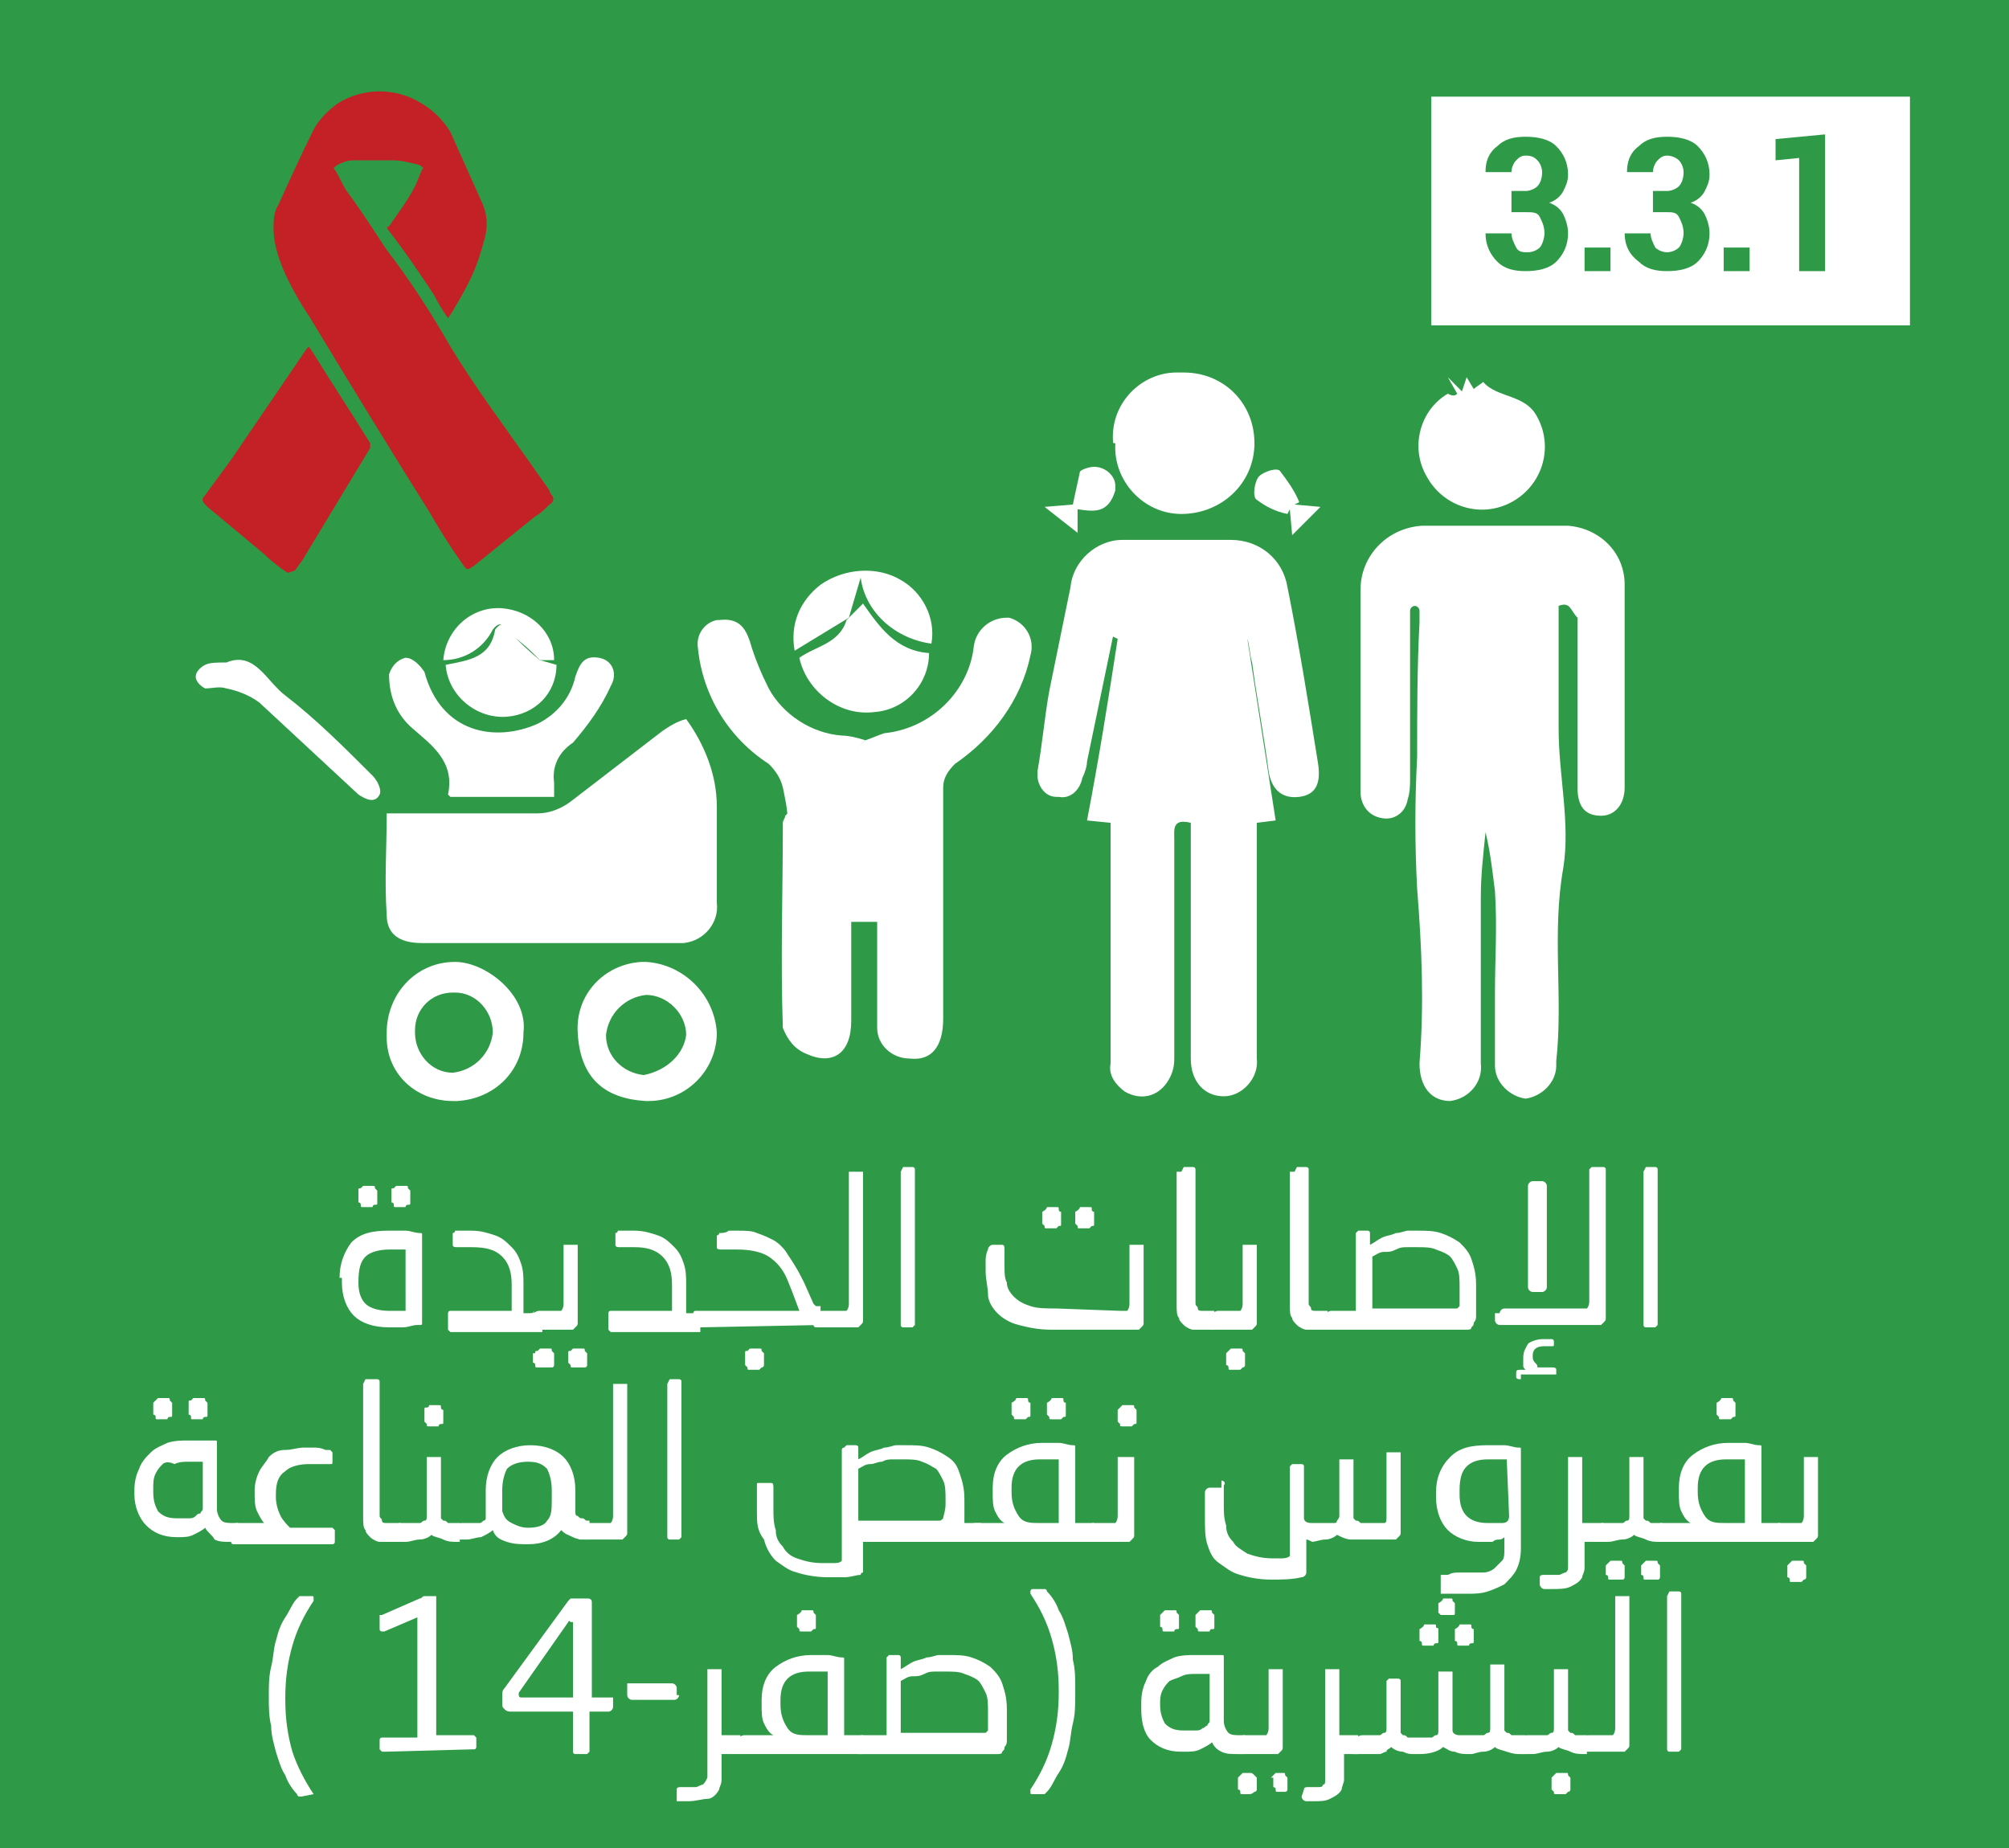 <?xml version="1.0" encoding="utf-8"?>
<!-- Generator: Adobe Illustrator 26.3.1, SVG Export Plug-In . SVG Version: 6.00 Build 0)  -->
<svg version="1.1" id="Layer_1" xmlns="http://www.w3.org/2000/svg" xmlns:xlink="http://www.w3.org/1999/xlink" x="0px" y="0px"
	 viewBox="0 0 85.2 78.4" style="enable-background:new 0 0 85.2 78.4;" xml:space="preserve">
<style type="text/css">
	.st0{fill:#2E9A47;}
	.st1{fill:#C32126;}
	.st2{fill:#FFFFFF;}
</style>
<rect x="-0.6" y="-0.3" class="st0" width="86.3" height="79.8"/>
<path class="st1" d="M12.2,24.3c-0.3-0.2-0.7-0.5-1-0.8l-2.4-2c-0.2-0.2-0.3-0.3-0.1-0.5l1.1-1.5l3.2-4.7l0.1-0.1l0.2,0.3
	c0.8,1.3,1.6,2.5,2.4,3.8c0,0.1,0,0.1,0,0.2l-2.9,4.8c-0.1,0.1-0.2,0.3-0.3,0.4L12.2,24.3L12.2,24.3z"/>
<path class="st1" d="M19,13.5c-0.2-0.3-0.4-0.6-0.6-1c-0.6-0.9-1.2-1.8-1.9-2.7c-0.1-0.1-0.1-0.2,0-0.2c0.4-0.6,0.8-1.1,1.1-1.7
	c0.1-0.2,0.2-0.5,0.3-0.7c0.1-0.1,0-0.1-0.1-0.2c-0.4-0.1-0.8-0.2-1.1-0.2H15c-0.3,0-0.5,0.1-0.7,0.2c-0.1,0.1-0.2,0.1-0.1,0.2
	c0.2,0.3,0.3,0.6,0.5,0.9c0.6,0.8,1.1,1.6,1.7,2.5c1,1.3,1.9,2.7,2.7,4.1c1.1,1.8,2.3,3.4,3.5,5.1c0.2,0.3,0.5,0.7,0.7,1
	c0,0.1,0.1,0.2,0.1,0.2c0.1,0.1,0.1,0.3-0.1,0.4l0,0c-0.2,0.2-0.4,0.4-0.6,0.5L20.1,24c-0.3,0.2-0.3,0.2-0.5-0.1
	c-0.5-0.7-1-1.5-1.4-2.2c-1.7-2.7-3.4-5.5-5.1-8.3c-0.4-0.6-0.8-1.3-1.1-2c-0.2-0.5-0.4-1.1-0.4-1.7c0-0.3,0-0.7,0.2-1
	c0.5-1.1,1-2.2,1.5-3.2c0.2-0.4,0.6-0.8,1-1.1c1.1-0.7,2.5-0.7,3.6,0c0.5,0.3,0.9,0.7,1.2,1.2l1.3,2.9c0.3,0.6,0.3,1.2,0.1,1.8
	c-0.2,0.8-0.5,1.5-0.9,2.2c-0.1,0.2-0.3,0.5-0.4,0.7L19,13.5z"/>
<path class="st2" d="M66.1,25.7c0,1.8,0,3.5,0,5.2c0,2,0.5,4,0.2,5.9c-0.5,2.8,0,5.5-0.3,8.2c0,0.1,0,0.2,0,0.2
	c0,0.7-0.6,1.3-1.3,1.4c-0.7-0.1-1.3-0.7-1.3-1.4c0-1,0-2,0-3.1c0-1.4,0.1-2.8,0-4.3c-0.1-0.8-0.2-1.7-0.4-2.5
	c-0.1,1-0.2,1.8-0.2,2.8c0,2.3,0,4.6,0,7c0.1,0.8-0.5,1.5-1.3,1.6l0,0c-0.8,0-1.3-0.6-1.3-1.6c0.2-2.5,0.1-4.9-0.1-7.4
	c-0.1-1.9-0.1-3.7,0-5.6c0-1.9,0-3.8,0.1-5.7c0-0.2,0-0.3,0-0.5c0-0.1-0.1-0.2-0.2-0.2c-0.1,0-0.2,0.1-0.2,0.2c0,0.2,0,0.4,0,0.5
	c0,2.2,0,4.4,0,6.6c0,0.3,0,0.6-0.1,0.9c-0.1,0.6-0.6,0.9-1.1,0.8c-0.6-0.1-0.9-0.6-0.9-1.1c0-1.4,0-2.8,0-4.3s0-2.8,0-4.3
	c0-1.4,1.1-2.6,2.6-2.7c2.1,0,4.1,0,6.2,0c1.3,0.1,2.4,1.1,2.4,2.5c0,2.9,0,5.7,0,8.6c0,0.7-0.4,1.2-1,1.2s-1-0.3-1-1.2
	c0-2.4,0-4.8,0-7.2C66.6,25.9,66.6,25.5,66.1,25.7z"/>
<path class="st2" d="M16.4,34.5c2.2,0,4.3,0,6.4,0c0.5,0,1-0.2,1.4-0.5c1.3-1,2.6-2,3.9-3c0.3-0.2,0.6-0.4,1-0.5
	c0.8,1.1,1.3,2.4,1.3,3.7c0,1.4,0,2.8,0,4.1c0.1,0.8-0.5,1.6-1.4,1.7c-0.1,0-0.1,0-0.2,0c-3.6,0-7.3,0-10.9,0c-1,0-1.5-0.4-1.5-1.2
	C16.3,37.3,16.4,36,16.4,34.5z"/>
<path class="st2" d="M36.7,31.4c0.3-0.1,0.5-0.2,0.8-0.3c2-0.2,3.6-1.8,3.8-3.7c0.1-0.7,0.7-1.2,1.4-1.2h0.1
	c0.7,0.2,1.1,0.9,0.9,1.6l0,0c-0.4,1.9-1.6,3.5-3.2,4.6c-0.3,0.3-0.5,0.6-0.5,1c0,3.2,0,6.5,0,9.8c0,1.2-0.5,1.8-1.4,1.7
	c-0.8,0-1.4-0.6-1.4-1.3c0-0.1,0-0.1,0-0.2c0-1.4,0-2.8,0-4.3h-1.1c0,1.4,0,2.8,0,4.2s-0.8,1.9-1.9,1.4c-0.5-0.2-0.8-0.6-1-1.1
	c-0.1-2.9,0-5.8,0-8.7c0-0.1,0.1-0.2,0.1-0.3L36.7,31.4z"/>
<path class="st2" d="M23.5,33.8h-4.4L19,33.7c0.3-1.4-0.7-2.1-1.5-2.8c-0.7-0.6-1-1.4-1-2.3c0.1-0.3,0.3-0.6,0.7-0.7
	c0.3,0,0.6,0.3,0.8,0.6c0.7,2.6,3,3,4.8,2.2c0.8-0.4,1.4-1.1,1.6-2c0.2-0.6,0.4-0.9,1-0.8s0.8,0.7,0.5,1.2c-0.4,0.9-1,1.7-1.6,2.4
	c-0.6,0.4-0.9,1-0.8,1.7C23.5,33.3,23.5,33.5,23.5,33.8z"/>
<path class="st2" d="M61.8,16.7L61.4,16l0.6,0.6l0.2-0.6l0.3,0.5c0.1-0.1,0.3-0.2,0.4-0.3c0.6,0.7,1.8,0.5,2.3,1.5
	c0.7,1.3,0.2,2.9-1.1,3.6c-1.3,0.7-2.9,0.2-3.6-1.1c-0.7-1.2-0.3-2.8,0.9-3.5C61.6,16.8,61.7,16.8,61.8,16.7z"/>
<path class="st2" d="M22.2,43.8c0,1.6-1.2,2.8-2.8,2.9c-0.1,0-0.1,0-0.2,0c-1.5,0-2.8-1.1-2.8-2.7c0-0.1,0-0.1,0-0.2
	c0-1.6,1.2-3,2.9-3l0,0C20.6,40.8,22.4,42.2,22.2,43.8z M20.9,43.8c0-0.9-0.7-1.7-1.6-1.7c0,0,0,0-0.1,0c-0.9,0-1.6,0.7-1.6,1.6
	c0,0,0,0,0,0.1c0,0.9,0.7,1.7,1.6,1.7l0,0C20.1,45.4,20.8,44.7,20.9,43.8L20.9,43.8z"/>
<path class="st2" d="M30.4,43.8c0,1.6-1.3,2.9-2.9,2.9h-0.1c-1.8-0.1-2.8-1-2.9-2.9c-0.1-1.6,1.1-2.9,2.7-3c0.1,0,0.1,0,0.2,0
	C29,40.9,30.3,42.2,30.4,43.8z M29.1,43.9c0-0.9-0.8-1.7-1.7-1.7c-0.9,0.1-1.6,0.8-1.7,1.7c0,0.9,0.7,1.6,1.6,1.7
	C28.3,45.4,29,44.7,29.1,43.9z"/>
<path class="st2" d="M36.7,31.4l-3.3,3.4c0-0.5-0.1-0.9-0.2-1.4c-0.1-0.4-0.3-0.7-0.6-1c-1.7-1.1-2.8-2.9-3-4.9
	c-0.1-0.6,0.3-1.1,0.8-1.2c0,0,0,0,0.1,0c0.8-0.1,1.1,0.3,1.3,0.9c0.2,0.7,0.5,1.4,0.8,2c0.6,1.1,1.8,1.9,3.1,2
	C36,31.2,36.4,31.3,36.7,31.4z"/>
<path class="st2" d="M35.9,26.3l0.7-0.7c0.7,1,1.4,2,2.8,2.1c0,1.3-1,2.4-2.3,2.5c-1.5,0.2-2.9-0.9-3.2-2.3
	C34.6,27.4,35.6,27.3,35.9,26.3L35.9,26.3z"/>
<path class="st2" d="M22.9,28l0.7,0.2c0,1.2-0.9,2.1-2.1,2.2c-1.3,0.1-2.5-0.9-2.6-2.2l0,0c1-0.2,1.9-0.3,2.1-1.5
	c0.4-0.5,0.5,0,0.7,0.2C22,27.2,22.4,27.6,22.9,28z"/>
<path class="st2" d="M9.6,28.1c1.2-0.5,1.7,0.8,2.5,1.4c1.3,1,2.5,2.2,3.7,3.4c0.2,0.2,0.4,0.6,0.3,0.8c-0.2,0.4-0.6,0.2-0.9,0
	c-1.4-1.3-2.8-2.6-4.2-3.9c-0.4-0.3-0.9-0.5-1.4-0.6c-0.3-0.1-0.6,0-0.9,0c-0.2-0.1-0.4-0.3-0.4-0.5s0.2-0.4,0.4-0.5
	C8.9,28.1,9.2,28.1,9.6,28.1z"/>
<path class="st2" d="M36,26.2l-2.3,1.4c-0.2-1.1,0.2-2.1,1.1-2.8c1-0.7,2.4-0.8,3.4-0.2c0.9,0.5,1.5,1.6,1.3,2.7
	c-1.5-0.2-2.8-1.3-3-2.8L36,26.2L36,26.2z"/>
<path class="st2" d="M22.9,28c-0.4-0.4-0.8-0.8-1.3-1.1c-0.2-0.2-0.3-0.7-0.7-0.2c-0.4,0.8-1.2,1.3-2.1,1.3c0.1-1.3,1.2-2.3,2.5-2.2
	c1.2,0.1,2.2,1,2.2,2.2C23.5,28,22.9,28,22.9,28z"/>
<path class="st2" d="M52.9,27.1l1.2,7.7l-0.8,0.1v1.2c0,2.9,0,5.9,0,8.8c0.1,0.8-0.6,1.6-1.4,1.6l0,0c-0.8,0-1.4-0.6-1.4-1.6v-10
	c-0.8-0.2-0.7,0.3-0.7,0.7c0,3.1,0,6.2,0,9.3c0,0.4-0.1,0.7-0.3,1c-0.4,0.6-1.1,0.8-1.8,0.4c-0.4-0.3-0.7-0.7-0.6-1.2V34.9l-1-0.1
	c0.5-2.6,0.9-5.1,1.3-7.7L47.2,27l-1.1,5.3c0,0.2-0.1,0.5-0.2,0.7c-0.1,0.5-0.5,0.9-1,0.8h-0.1c-0.5,0-0.8-0.5-0.8-0.9
	c0-0.1,0-0.1,0-0.2c0.2-1.1,0.3-2.3,0.5-3.4c0.3-1.5,0.6-2.9,0.9-4.4c0.1-1.1,1.1-2,2.2-2c1.5,0,3,0,4.6,0c1.2,0,2.2,0.8,2.4,2
	c0.5,2.5,0.9,5,1.3,7.5c0.1,0.7,0,1.3-0.8,1.4s-1.2-0.4-1.3-1.1c-0.2-1.5-0.5-3.1-0.7-4.6C53,27.8,53,27.4,52.9,27.1L52.9,27.1z"/>
<path class="st2" d="M47.2,18.7c-0.1-1.6,1.2-2.9,2.7-2.9c0.1,0,0.2,0,0.3,0c1.7,0,3,1.3,3,3s-1.4,3-3.1,3l0,0c-1.6,0-2.9-1.4-2.8-3
	C47.2,18.8,47.2,18.8,47.2,18.7z"/>
<path class="st2" d="M45.7,21.6v1l-1.4-1.1l1.2-0.1c0.1-0.5,0.2-0.9,0.3-1.4c0.1-0.1,0.4-0.2,0.6-0.2c0.5,0,0.9,0.4,0.9,0.8
	c0,0.1,0,0.1,0,0.2C47,21.8,46.4,21.7,45.7,21.6z"/>
<path class="st2" d="M54.9,21.4l1.1,0.1l-1.2,1.2l-0.1-1.1l-0.1,0.2c-0.5-0.1-0.9-0.3-1.3-0.6c-0.2-0.1-0.1-0.8,0.1-1
	s0.8-0.4,0.9-0.2c0.3,0.4,0.6,0.8,0.8,1.3L54.9,21.4z"/>
<g>
	<path class="st2" d="M14.4,54.2c0-0.6,0.2-1.1,0.5-1.5c0.4-0.4,0.9-0.5,1.6-0.5c0.2,0,0.5,0,0.7,0s0.4,0.1,0.6,0.1
		c0.1,0,0.1,0,0.1,0.1v0.1v2.4c0,0.1,0,0.2,0,0.3s0,0.2,0,0.3s0,0.2,0,0.3s0,0.2,0,0.3s0,0.1-0.1,0.1h-0.1c-0.2,0-0.4,0.1-0.6,0.1
		s-0.4,0-0.5,0h-0.1c-0.7,0-1.2-0.2-1.5-0.5s-0.5-0.8-0.5-1.4v-0.2H14.4z M15.2,54.4c0,0.4,0.1,0.7,0.3,0.9s0.6,0.3,1,0.3
		c0.1,0,0.3,0,0.4,0s0.2,0,0.3,0V53c-0.1,0-0.2,0-0.3,0c-0.1,0-0.2,0-0.4,0c-0.4,0-0.8,0.1-1,0.3S15.2,53.8,15.2,54.4L15.2,54.4z
		 M15.2,50.5c0-0.1,0-0.1,0.1-0.1l0.1-0.1h0.4c0.1,0,0.1,0,0.1,0.1l0.1,0.1V51c0,0.1,0,0.1-0.1,0.1s-0.1,0.1-0.1,0.1h-0.4
		c-0.1,0-0.1,0-0.1-0.1S15.2,51,15.2,51V50.5z M16.6,50.5c0-0.1,0-0.1,0.1-0.1l0.1-0.1h0.4c0.1,0,0.1,0,0.1,0.1l0.1,0.1V51
		c0,0.1,0,0.1-0.1,0.1s-0.1,0.1-0.1,0.1h-0.4c-0.1,0-0.1,0-0.1-0.1S16.6,51,16.6,51V50.5z"/>
	<path class="st2" d="M19,55.7c0,0,0-0.1,0.1-0.1h0.1h2.5v-1.1c0-0.5-0.1-0.9-0.4-1.2C21,53,20.6,52.9,20,52.9c-0.1,0-0.2,0-0.3,0
		c-0.1,0-0.2,0-0.3,0c-0.1,0-0.2,0-0.2-0.1v-0.4v-0.1c0,0,0.1,0,0.1-0.1c0.2,0,0.3,0,0.4,0s0.2,0,0.3,0c0.4,0,0.7,0.1,1,0.2
		c0.3,0.1,0.5,0.3,0.7,0.5s0.3,0.4,0.4,0.7s0.1,0.6,0.1,0.9v1.2H23v0.8h-3.8h-0.1L19,56.4V55.7z"/>
	<path class="st2" d="M22.6,55.7C22.6,55.6,22.7,55.6,22.6,55.7c0.2-0.1,0.2-0.1,0.3-0.1h0.6c0.2,0,0.3,0,0.3,0s0.1-0.1,0.1-0.3
		s0-0.4,0-0.6c0-0.2,0-0.4,0-0.6c0-0.2,0-0.4,0-0.6s0-0.4,0-0.6v-0.1H24h0.4c0.1,0,0.1,0,0.1,0v0.1c0,0.2,0,0.4,0,0.5s0,0.3,0,0.4
		s0,0.2,0,0.4s0,0.3,0,0.5c0,0.3,0,0.6,0,0.8s0,0.4,0,0.6c0,0.1,0,0.1-0.1,0.2s-0.1,0.1-0.1,0.1s-0.1,0-0.2,0s-0.2,0-0.3,0
		c-0.1,0-0.2,0-0.3,0c-0.1,0-0.2,0-0.3,0h-0.4c-0.1,0-0.2,0-0.2,0c-0.1,0-0.1-0.1-0.1-0.1v-0.6H22.6z M22.7,57.4
		c0-0.1,0-0.1,0.1-0.1l0.1-0.1h0.4c0.1,0,0.1,0,0.1,0.1l0.1,0.1v0.5c0,0,0,0.1-0.1,0.1s-0.1,0-0.2,0h-0.4c-0.1,0-0.1,0-0.1-0.1
		s-0.1-0.1-0.1-0.1v-0.4H22.7z M24.1,57.4c0-0.1,0-0.1,0.1-0.1l0.1-0.1h0.4c0.1,0,0.1,0,0.1,0.1l0.1,0.1v0.5c0,0,0,0.1-0.1,0.1
		s0,0-0.1,0h-0.4c-0.1,0-0.1,0-0.1-0.1l-0.1-0.1V57.4z"/>
	<path class="st2" d="M25.8,55.7c0,0,0-0.1,0.1-0.1H26h2.5v-1.1c0-0.5-0.1-0.9-0.4-1.2s-0.7-0.4-1.2-0.4c-0.1,0-0.2,0-0.3,0
		c-0.1,0-0.2,0-0.3,0c-0.1,0-0.2,0-0.2-0.1v-0.4v-0.1c0,0,0.1,0,0.1-0.1c0.2,0,0.3,0,0.4,0s0.2,0,0.3,0c0.4,0,0.7,0.1,1,0.2
		c0.3,0.1,0.5,0.3,0.7,0.5s0.3,0.4,0.4,0.7s0.1,0.6,0.1,0.9v1.2h0.6v0.8H26h-0.1l-0.1-0.1V55.7z"/>
	<path class="st2" d="M29.7,56.3c-0.1,0-0.2,0-0.2,0c-0.1,0-0.1-0.1-0.1-0.1v-0.5c0,0,0-0.1,0.1-0.1s0.1,0,0.2,0h4.2l-0.3-0.8
		l-0.2-0.5c-0.2-0.5-0.5-0.8-0.8-1S31.8,53,31.3,53c0,0-0.1,0-0.3,0c-0.1,0-0.3,0-0.4,0s-0.2,0-0.2-0.1v-0.4v-0.1c0,0,0.1,0,0.1-0.1
		c0.1,0,0.3,0,0.4-0.1c0.2,0,0.3,0,0.4,0c0.3,0,0.6,0,0.8,0.1c0.3,0.1,0.5,0.2,0.7,0.3s0.5,0.4,0.6,0.6c0.2,0.3,0.4,0.6,0.6,1
		l0.1,0.2l0.4,0.9l0.1,0.1h0.1h0.1v0.8L29.7,56.3L29.7,56.3z M31.6,57.4c0-0.1,0-0.1,0.1-0.1l0.1-0.1h0.4c0.1,0,0.1,0,0.1,0.1
		l0.1,0.1v0.5c0,0,0,0.1-0.1,0.1l-0.1,0.1h-0.4c-0.1,0-0.1,0-0.1-0.1l-0.1-0.1V57.4z"/>
	<path class="st2" d="M34.6,55.7C34.6,55.6,34.6,55.6,34.6,55.7c0.2-0.1,0.2-0.1,0.3-0.1h0.7c0.2,0,0.3,0,0.3,0s0.1-0.1,0.1-0.3
		v-5.5v-0.1h0.1h0.4h0.1v0.1V55c0,0.1,0,0.2,0,0.2c0,0.1,0,0.2,0,0.3s0,0.2,0,0.3s0,0.2,0,0.2c0,0.1,0,0.1-0.1,0.2l-0.1,0.1
		c0,0-0.1,0-0.2,0c-0.1,0-0.2,0-0.3,0s-0.2,0-0.3,0s-0.2,0-0.3,0h-0.5c-0.1,0-0.2,0-0.2,0c-0.1,0-0.1-0.1-0.1-0.1L34.6,55.7
		L34.6,55.7z"/>
	<path class="st2" d="M38.2,49.7L38.2,49.7l0.1-0.2h0.4c0,0,0.1,0,0.1,0.1s0,0.1,0,0.1v6.4v0.1l-0.1,0.1h-0.4c0,0-0.1,0-0.1-0.1
		s0-0.1,0-0.1V49.7z"/>
	<path class="st2" d="M47.5,55.6c0.2,0,0.3,0,0.3,0s0.1-0.1,0.1-0.3s0-0.4,0-0.6c0-0.2,0-0.4,0-0.6c0-0.2,0-0.4,0-0.6s0-0.4,0-0.6
		v-0.1H48h0.4c0.1,0,0.1,0,0.1,0v0.1c0,0.2,0,0.4,0,0.5s0,0.3,0,0.4c0,0.1,0,0.2,0,0.4s0,0.3,0,0.5c0,0.3,0,0.6,0,0.8s0,0.4,0,0.6
		c0,0.1,0,0.1-0.1,0.2l-0.1,0.1c0,0-0.1,0-0.2,0c-0.1,0-0.2,0-0.4,0c-0.1,0-0.3,0-0.5,0s-0.3,0-0.5,0h-2.1c-0.6,0-1-0.1-1.4-0.2
		c-0.4-0.1-0.7-0.3-0.9-0.5s-0.4-0.5-0.4-0.8s-0.1-0.6-0.1-1c0-0.1,0-0.3,0-0.4c0-0.1,0-0.3,0.1-0.5c0-0.1,0.1-0.2,0.2-0.2h0.4
		c0.1,0,0.1,0.1,0.1,0.2c0,0.1,0,0.3,0,0.4c0,0.1,0,0.2,0,0.3c0,0.3,0,0.5,0.1,0.7c0,0.2,0.1,0.4,0.3,0.6c0.2,0.2,0.4,0.3,0.7,0.4
		c0.3,0.1,0.7,0.1,1.1,0.1L47.5,55.6L47.5,55.6z M44.2,51.4C44.2,51.3,44.2,51.3,44.2,51.4c0.2-0.1,0.2-0.2,0.2-0.2h0.4
		c0.1,0,0.1,0,0.1,0.1s0.1,0.1,0.1,0.1v0.5c0,0.1,0,0.1-0.1,0.1l-0.1,0.1h-0.4c-0.1,0-0.1,0-0.1-0.1l-0.1-0.1V51.4z M45.6,51.4
		C45.6,51.3,45.6,51.3,45.6,51.4c0.2-0.1,0.2-0.2,0.2-0.2h0.4c0.1,0,0.1,0,0.1,0.1s0.1,0.1,0.1,0.1v0.5c0,0.1,0,0.1-0.1,0.1
		l-0.1,0.1h-0.4c-0.1,0-0.1,0-0.1-0.1l-0.1-0.1V51.4z"/>
	<path class="st2" d="M50.1,49.7L50.1,49.7l0.1-0.2h0.4c0,0,0.1,0,0.1,0.1s0,0.1,0,0.1V55c0,0.1,0,0.2,0,0.3s0.1,0.1,0.1,0.2
		s0.1,0.1,0.2,0.1s0.2,0,0.3,0h0.2v0.8h-0.4c-0.2,0-0.4,0-0.5,0s-0.3-0.1-0.4-0.2C50.1,56.1,50,56,50,55.9c-0.1-0.1-0.1-0.3-0.1-0.6
		v-5.6H50.1z"/>
	<path class="st2" d="M51.4,55.7C51.4,55.6,51.4,55.6,51.4,55.7c0.2-0.1,0.2-0.1,0.3-0.1h0.6c0.2,0,0.3,0,0.3,0s0.1-0.1,0.1-0.3
		s0-0.4,0-0.6c0-0.2,0-0.4,0-0.6c0-0.2,0-0.4,0-0.6s0-0.4,0-0.6v-0.1h0.1h0.4c0.1,0,0.1,0,0.1,0v0.1c0,0.2,0,0.4,0,0.5s0,0.3,0,0.4
		s0,0.2,0,0.4s0,0.3,0,0.5c0,0.3,0,0.6,0,0.8s0,0.4,0,0.6c0,0.1,0,0.1-0.1,0.2s-0.1,0.1-0.1,0.1s-0.1,0-0.2,0c-0.1,0-0.2,0-0.3,0
		s-0.2,0-0.3,0s-0.2,0-0.3,0h-0.4c-0.1,0-0.2,0-0.2,0c-0.1,0-0.1-0.1-0.1-0.1v-0.6H51.4z M52,57.4C52,57.3,52,57.3,52,57.4l0.2-0.2
		h0.4c0.1,0,0.1,0,0.1,0.1l0.1,0.1v0.5c0,0,0,0.1-0.1,0.1l-0.1,0.1h-0.4c-0.1,0-0.1,0-0.1-0.1S52,57.9,52,57.9V57.4z"/>
	<path class="st2" d="M54.9,49.7L54.9,49.7l0.1-0.2h0.4c0,0,0.1,0,0.1,0.1s0,0.1,0,0.1V55c0,0.1,0,0.2,0,0.3s0.1,0.1,0.1,0.2
		s0.1,0.1,0.2,0.1s0.2,0,0.3,0h0.2v0.8h-0.4c-0.2,0-0.4,0-0.5,0s-0.3-0.1-0.4-0.2c-0.1-0.1-0.2-0.2-0.2-0.3
		c-0.1-0.1-0.1-0.3-0.1-0.6v-5.6H54.9z"/>
	<path class="st2" d="M56.2,55.7C56.2,55.6,56.2,55.6,56.2,55.7c0.2-0.1,0.2-0.1,0.3-0.1h1v-3.2v-0.1l0.1-0.1H58c0,0,0.1,0,0.1,0.1
		v0.1v0.4c0.2-0.1,0.3-0.2,0.5-0.3s0.4-0.1,0.6-0.2c0.2,0,0.4-0.1,0.5-0.1s0.3,0,0.4,0c0.4,0,0.7,0,1,0.1s0.5,0.2,0.8,0.4
		c0.2,0.2,0.4,0.4,0.5,0.7s0.2,0.6,0.2,1.1v0.2c0,0.1,0,0.2,0,0.3s0,0.2,0,0.4c0,0.1,0,0.2,0,0.4c0,0.1,0,0.2-0.1,0.3
		c0,0.1,0,0.1-0.1,0.2c0,0.1-0.1,0.1-0.2,0.1c-0.1,0-0.2,0-0.4,0s-0.4,0-0.6,0c-0.2,0-0.4,0-0.6,0c-0.2,0-0.4,0-0.5,0h-3.6
		c-0.1,0-0.2,0-0.2,0c-0.1,0-0.1-0.1-0.1-0.1S56.2,55.7,56.2,55.7z M58.3,55.5c0.2,0,0.3,0,0.5,0s0.4,0,0.6,0h2.3h0.1l0.1-0.1
		c0-0.1,0-0.1,0-0.2c0-0.1,0-0.2,0-0.4v-0.2c0-0.3,0-0.6-0.1-0.8s-0.2-0.4-0.3-0.5s-0.3-0.2-0.6-0.3c-0.2-0.1-0.5-0.1-0.8-0.1
		c-0.1,0-0.2,0-0.4,0s-0.3,0-0.5,0.1s-0.3,0.1-0.5,0.1s-0.3,0.1-0.5,0.2v2.2H58.3z"/>
	<path class="st2" d="M63.6,55.7c0-0.1,0.1-0.2,0.2-0.2H67c0.2,0,0.3,0,0.3,0s0.1-0.1,0.1-0.3v-5.5v-0.1l0.1-0.1H68
		c0,0,0.1,0,0.1,0.1s0,0.1,0,0.1v5.2c0,0.2,0,0.4,0,0.6s0,0.3,0,0.4c0,0.1,0,0.1-0.1,0.2l-0.1,0.1c0,0-0.1,0-0.2,0s-0.2,0-0.3,0
		c-0.1,0-0.2,0-0.4,0c-0.1,0-0.2,0-0.4,0h-3c-0.1,0-0.2-0.1-0.2-0.2v-0.3H63.6z M64.5,58.5c-0.1,0-0.2,0-0.2-0.1v-0.2
		c0-0.1,0.1-0.1,0.2-0.1h0.2c-0.1-0.1-0.1-0.1-0.1-0.2c0-0.1,0-0.2,0-0.3c0-0.3,0.1-0.4,0.2-0.6c0.1-0.1,0.4-0.2,0.6-0.2
		c0,0,0.1,0,0.2,0s0.1,0,0.2,0s0.1,0.1,0.1,0.1V57c0,0.1,0,0.1-0.1,0.1h-0.1c-0.1,0-0.1,0-0.2,0c-0.3,0-0.5,0.1-0.5,0.4
		c0,0.1,0,0.2,0.1,0.3s0.1,0.1,0.1,0.2h0.6c0.1,0,0.2,0,0.2,0.1v0.1v0.1h-0.1h-1.4V58.5z M64.8,50.3c0-0.1,0.1-0.2,0.2-0.2h0.4
		c0.1,0,0.2,0.1,0.2,0.2v4.3c0,0.1-0.1,0.2-0.2,0.2H65c-0.1,0-0.2-0.1-0.2-0.2V50.3z"/>
	<path class="st2" d="M69.7,49.7L69.7,49.7l0.1-0.2h0.4c0,0,0.1,0,0.1,0.1s0,0.1,0,0.1v6.4v0.1l-0.1,0.1h-0.4c0,0-0.1,0-0.1-0.1
		s0-0.1,0-0.1V49.7z"/>
	<path class="st2" d="M5.7,63.2c0-0.4,0.1-0.7,0.2-0.9C6,62,6.2,61.8,6.4,61.6c0.2-0.2,0.5-0.3,0.7-0.4c0.3-0.1,0.6-0.1,0.9-0.1
		c0.1,0,0.2,0,0.3,0s0.2,0,0.3,0s0.2,0,0.3,0s0.2,0,0.2,0c0.1,0,0.1,0,0.1,0.1v0.1V64c0,0.2,0.1,0.4,0.2,0.5
		c0.1,0.1,0.3,0.1,0.5,0.1h0.2v0.8H9.8c-0.3,0-0.5,0-0.7-0.1C9,65.1,8.8,65,8.7,64.8c-0.1,0.1-0.3,0.2-0.5,0.3
		c-0.2,0.1-0.4,0.1-0.7,0.1l0,0c-0.6,0-1-0.2-1.3-0.5s-0.5-0.8-0.5-1.3V63.2z M6.5,63.3c0,0.4,0.1,0.6,0.2,0.8
		c0.2,0.2,0.4,0.3,0.8,0.3h0.2c0.1,0,0.2,0,0.3,0s0.2,0,0.3-0.1s0.1-0.1,0.2-0.1c0-0.1,0.1-0.1,0.1-0.2v-2c-0.1,0-0.2,0-0.3,0
		S8.1,62,8,62c-0.2,0-0.4,0-0.6,0.1C7.2,62,7,62,6.9,62.1s-0.2,0.2-0.3,0.4c-0.1,0.2-0.1,0.4-0.1,0.6V63.3z M6.5,59.5
		C6.5,59.4,6.5,59.4,6.5,59.5l0.2-0.2h0.4c0.1,0,0.1,0,0.1,0.1l0.1,0.1V60c0,0.1,0,0.1-0.1,0.1s-0.1,0.1-0.1,0.1H6.7
		c-0.1,0-0.1,0-0.1-0.1S6.5,60,6.5,60V59.5z M8,59.5c0-0.1,0-0.1,0.1-0.1l0.1-0.1h0.4c0.1,0,0.1,0,0.1,0.1l0.1,0.1V60
		c0,0.1,0,0.1-0.1,0.1s-0.1,0.1-0.1,0.1H8.2c-0.1,0-0.1,0-0.1-0.1S8,60,8,60V59.5z"/>
	<path class="st2" d="M9.8,64.7C9.8,64.6,9.8,64.6,9.8,64.7c0.1-0.1,0.2-0.1,0.3-0.1h1.1c-0.1-0.1-0.2-0.3-0.3-0.5
		c-0.1-0.2-0.1-0.5-0.1-0.8v-0.1c0-0.3,0.1-0.6,0.2-0.8c0.1-0.2,0.3-0.4,0.4-0.6c0.2-0.2,0.4-0.3,0.7-0.3s0.5-0.1,0.8-0.1
		c0.1,0,0.3,0,0.4,0c0.1,0,0.3,0,0.5,0.1c0.1,0,0.1,0,0.2,0l0.1,0.1V62c0,0.1,0,0.1-0.1,0.1h-0.1c-0.2,0-0.3,0-0.4,0
		c-0.1,0-0.3,0-0.4,0c-0.4,0-0.8,0.1-1,0.3c-0.3,0.2-0.4,0.5-0.4,1v0.1c0,0.3,0.1,0.6,0.2,0.8c0.1,0.2,0.3,0.4,0.4,0.5H14h0.1
		l0.1,0.1v0.5c0,0,0,0.1-0.1,0.1H14h-3.9c-0.1,0-0.2,0-0.2,0c-0.1,0-0.1-0.1-0.1-0.1V64.7z"/>
	<path class="st2" d="M15.4,58.7L15.4,58.7l0.1-0.2H16c0,0,0.1,0,0.1,0.1s0,0.1,0,0.1V64c0,0.1,0,0.2,0,0.3c0,0.1,0.1,0.1,0.1,0.2
		s0.1,0.1,0.2,0.1s0.2,0,0.3,0H17v0.8h-0.4c-0.2,0-0.4,0-0.5,0s-0.3-0.1-0.4-0.2c-0.1-0.1-0.2-0.2-0.2-0.3c-0.1-0.1-0.1-0.3-0.1-0.6
		C15.4,64.3,15.4,58.7,15.4,58.7z"/>
	<path class="st2" d="M16.7,64.7C16.7,64.6,16.7,64.6,16.7,64.7c0.2-0.1,0.2-0.1,0.3-0.1h0.4c0.1,0,0.1,0,0.2,0s0.1,0,0.2,0
		s0.1-0.1,0.2-0.1s0.1-0.1,0.1-0.2v-2.4v-0.1h0.1h0.4h0.1v0.1v2.5l0.1,0.1c0.1,0,0.1,0,0.2,0.1c0.1,0,0.1,0,0.2,0s0.1,0,0.2,0h0.1
		v0.8h-0.1c-0.2,0-0.4,0-0.6-0.1s-0.4-0.1-0.5-0.2c-0.1,0.1-0.3,0.2-0.5,0.2s-0.4,0.1-0.6,0.1H17c-0.1,0-0.2,0-0.2,0
		c-0.1,0-0.1-0.1-0.1-0.1S16.7,64.7,16.7,64.7z M18,59.8c0-0.1,0-0.1,0.1-0.1s0.1-0.1,0.1-0.1h0.4c0.1,0,0.1,0,0.1,0.1
		s0.1,0.1,0.1,0.1v0.5c0,0.1,0,0.1-0.1,0.1s-0.1,0.1-0.1,0.1h-0.4c-0.1,0-0.1,0-0.1-0.1L18,60.3V59.8z"/>
	<path class="st2" d="M19.3,64.7C19.3,64.6,19.3,64.6,19.3,64.7c0.2-0.1,0.2-0.1,0.3-0.1h0.3c0,0,0.1,0,0.2,0s0.1,0,0.2,0
		s0.1,0,0.2-0.1c0.1,0,0.1-0.1,0.1-0.1c0-0.1,0-0.2,0-0.3v-0.9c0-0.6,0.2-1.1,0.5-1.4c0.3-0.3,0.8-0.5,1.4-0.5s1.1,0.2,1.4,0.5
		s0.5,0.8,0.5,1.4v0.5c0,0.1,0,0.2,0,0.2v0.2c0,0.1,0,0.2,0.1,0.2c0.1,0.1,0.1,0.1,0.2,0.1s0.1,0.1,0.2,0.1s0.1,0,0.2,0H25v0.8h-0.1
		c-0.2,0-0.4,0-0.6-0.1s-0.3-0.1-0.5-0.3c-0.3,0.4-0.8,0.6-1.4,0.6c-0.3,0-0.6,0-0.9-0.1s-0.5-0.2-0.6-0.5c-0.1,0.1-0.3,0.2-0.5,0.3
		c-0.2,0-0.4,0.1-0.6,0.1h-0.2c-0.1,0-0.2,0-0.2,0c-0.1,0-0.1-0.1-0.1-0.1S19.3,64.7,19.3,64.7z M21.3,63.2v0.4c0,0.2,0,0.4,0,0.5
		c0.1,0.3,0.2,0.4,0.4,0.5s0.4,0.2,0.7,0.2c0.4,0,0.7-0.1,0.8-0.3c0.2-0.2,0.2-0.5,0.2-0.9v-0.4c0-0.4-0.1-0.7-0.2-0.9
		C23,62.1,22.8,62,22.4,62s-0.7,0.1-0.9,0.3C21.4,62.5,21.3,62.8,21.3,63.2z"/>
	<path class="st2" d="M24.6,64.7C24.6,64.6,24.7,64.6,24.6,64.7c0.2-0.1,0.2-0.1,0.3-0.1h0.7c0.2,0,0.3,0,0.3,0s0.1-0.1,0.1-0.3
		v-5.5v-0.1h0.1h0.4h0.1v0.1V64c0,0.1,0,0.2,0,0.2c0,0.1,0,0.2,0,0.3s0,0.2,0,0.3c0,0.1,0,0.2,0,0.2c0,0.1,0,0.1-0.1,0.2l-0.1,0.1
		c0,0-0.1,0-0.2,0s-0.2,0-0.3,0c-0.1,0-0.2,0-0.3,0c-0.1,0-0.2,0-0.3,0h-0.5c-0.1,0-0.2,0-0.2,0c-0.1,0-0.1-0.1-0.1-0.1v-0.5H24.6z"
		/>
	<path class="st2" d="M28.3,58.7L28.3,58.7l0.1-0.2h0.4c0,0,0.1,0,0.1,0.1s0,0.1,0,0.1v6.4v0.1l-0.1,0.1h-0.4c0,0-0.1,0-0.1-0.1
		s0-0.1,0-0.1V58.7z"/>
	<path class="st2" d="M32.1,64.1c0-0.1,0-0.1,0-0.2c0-0.1,0-0.2,0-0.3s0-0.2,0-0.3s0-0.2,0-0.3s0-0.1,0.1-0.1h0.1h0.4
		c0.1,0,0.1,0.1,0.1,0.2c0,0.1,0,0.3,0,0.5s0,0.3,0,0.4c0,0.3,0,0.6,0.1,0.9c0,0.3,0.1,0.5,0.3,0.7c0.1,0.2,0.3,0.4,0.6,0.5
		s0.6,0.2,1.1,0.2c0.1,0,0.2,0,0.4,0s0.3,0,0.4-0.1c0-0.2,0-0.3,0-0.4s0-0.2,0-0.4c0-0.1,0-0.2,0-0.3c0-0.1,0-0.2,0-0.4v-3.2
		c0,0,0-0.1,0.1-0.1l0.1-0.1h0.4c0,0,0.1,0,0.1,0.1s0,0.1,0,0.1v0.4c0.2-0.1,0.3-0.2,0.5-0.3s0.4-0.1,0.6-0.2c0.2,0,0.4-0.1,0.5-0.1
		s0.3,0,0.4,0c0.4,0,0.7,0,1,0.1s0.5,0.2,0.8,0.4s0.4,0.4,0.5,0.7s0.2,0.6,0.2,1.1v0.1c0,0.1,0,0.1,0,0.2c0,0.1,0,0.2,0,0.3
		s0,0.2,0,0.2s0,0.1,0,0.2h0.7v0.8h-5c0,0.1,0,0.2,0,0.3c0,0.1,0,0.2,0,0.3c0,0.1,0,0.2,0,0.3s0,0.2,0,0.3c0,0.1,0,0.1,0,0.1
		s-0.1,0-0.1,0.1c-0.2,0-0.4,0.1-0.7,0.1c-0.2,0-0.4,0-0.7,0c-0.5,0-1-0.1-1.3-0.2c-0.4-0.1-0.6-0.3-0.9-0.5
		c-0.2-0.2-0.4-0.5-0.5-0.9C32.1,64.9,32.1,64.6,32.1,64.1z M36.4,64.5c0.2,0,0.3,0,0.5,0s0.4,0,0.6,0h2.3c0.1,0,0.1,0,0.2-0.1
		c0-0.1,0.1-0.3,0.1-0.6v-0.2c0-0.3,0-0.6-0.1-0.8s-0.2-0.4-0.3-0.5c-0.2-0.1-0.3-0.2-0.6-0.3c-0.2-0.1-0.5-0.1-0.8-0.1
		c-0.1,0-0.2,0-0.4,0s-0.3,0-0.5,0.1c-0.2,0-0.3,0.1-0.5,0.1s-0.3,0.1-0.5,0.2V64.5z"/>
	<path class="st2" d="M41.1,64.7C41.1,64.6,41.1,64.6,41.1,64.7c0.2-0.1,0.2-0.1,0.3-0.1h1.2c-0.2-0.1-0.3-0.3-0.4-0.5
		c-0.1-0.2-0.1-0.5-0.1-0.8v-0.2c0-0.6,0.2-1.1,0.6-1.4s0.9-0.5,1.5-0.5c0.2,0,0.5,0,0.7,0s0.4,0.1,0.6,0.1c0.1,0,0.1,0,0.1,0.1v0.1
		v3.1h0.8v0.8h-5c-0.1,0-0.2,0-0.2,0c-0.1,0-0.1-0.1-0.1-0.1S41.1,64.7,41.1,64.7z M44.9,64.6v-2.7c-0.1,0-0.2,0-0.4,0s-0.3,0-0.4,0
		c-0.4,0-0.7,0.1-0.9,0.3s-0.3,0.5-0.3,0.9v0.2c0,0.4,0.1,0.7,0.3,1s0.5,0.3,0.9,0.3C44.1,64.6,44.9,64.6,44.9,64.6z M42.9,59.5
		C42.9,59.4,42.9,59.4,42.9,59.5c0.2-0.1,0.2-0.2,0.2-0.2h0.4c0.1,0,0.1,0,0.1,0.1s0.1,0.1,0.1,0.1V60c0,0.1,0,0.1-0.1,0.1l-0.1,0.1
		h-0.4c-0.1,0-0.1,0-0.1-0.1L42.9,60V59.5z M44.4,59.5C44.4,59.4,44.4,59.4,44.4,59.5c0.2-0.1,0.2-0.2,0.2-0.2H45
		c0.1,0,0.1,0,0.1,0.1s0.1,0.1,0.1,0.1V60c0,0.1,0,0.1-0.1,0.1L45,60.2h-0.4c-0.1,0-0.1,0-0.1-0.1L44.4,60V59.5z"/>
	<path class="st2" d="M46.1,64.7C46.1,64.6,46.1,64.6,46.1,64.7c0.2-0.1,0.2-0.1,0.3-0.1H47c0.2,0,0.3,0,0.3,0s0.1-0.1,0.1-0.3
		c0-0.2,0-0.4,0-0.6c0-0.2,0-0.4,0-0.6c0-0.2,0-0.4,0-0.6s0-0.4,0-0.6v-0.1h0.1H48c0.1,0,0.1,0,0.1,0v0.1c0,0.2,0,0.4,0,0.5
		s0,0.3,0,0.4s0,0.2,0,0.4s0,0.3,0,0.5c0,0.3,0,0.6,0,0.8s0,0.4,0,0.6c0,0.1,0,0.1-0.1,0.2s-0.1,0.1-0.1,0.1s-0.1,0-0.2,0
		c-0.1,0-0.2,0-0.3,0s-0.2,0-0.3,0s-0.2,0-0.3,0h-0.4c-0.1,0-0.2,0-0.2,0c-0.1,0-0.1-0.1-0.1-0.1S46.1,64.7,46.1,64.7z M47.4,59.8
		C47.4,59.7,47.4,59.7,47.4,59.8l0.2-0.2H48c0.1,0,0.1,0,0.1,0.1l0.1,0.1v0.5c0,0.1,0,0.1-0.1,0.1L48,60.5h-0.4
		c-0.1,0-0.1,0-0.1-0.1l-0.1-0.1V59.8z"/>
	<path class="st2" d="M51.8,62.8c0.1,0,0.2,0.1,0.1,0.2c0,0.1,0,0.1,0,0.2s0,0.2,0,0.2c0,0.1,0,0.2,0,0.2c0,0.1,0,0.1,0,0.2
		c0,0.3,0,0.6,0.1,0.9c0,0.3,0.1,0.5,0.3,0.7c0.1,0.2,0.3,0.3,0.6,0.5c0.3,0.1,0.6,0.2,1.1,0.2c0.1,0,0.2,0,0.3,0s0.3,0,0.4-0.1
		c0-0.2,0-0.3,0-0.4s0-0.2,0-0.4s0-0.2,0-0.3s0-0.2,0-0.3v-2.3v-0.1l0.1-0.1h0.4c0,0,0.1,0,0.1,0.1v0.1v2.1c0,0.1,0.1,0.2,0.3,0.2
		c0.1,0,0.2,0,0.3,0h0.3c0.1,0,0.1,0,0.2,0c0.1,0,0.1,0,0.2,0c0.1,0,0.1-0.1,0.1-0.1s0.1-0.1,0.1-0.2V62v-0.1h0.1h0.4h0.1V62v2.4
		l0.1,0.1c0.1,0,0.1,0,0.2,0.1c0.1,0,0.2,0,0.2,0h0.2h0.3c0.2,0,0.3,0,0.3,0c0.1,0,0.1-0.1,0.1-0.3c0-0.4,0-0.8,0-1.3
		c0-0.4,0-0.9,0-1.3v-0.1h0.1h0.4c0.1,0,0.1,0,0.1,0v0.1c0,0.2,0,0.4,0,0.5c0,0.2,0,0.3,0,0.5c0,0.1,0,0.3,0,0.5s0,0.3,0,0.5V64
		c0,0.1,0,0.2,0,0.2s0,0.2,0,0.3c0,0.1,0,0.2,0,0.3c0,0.1,0,0.2,0,0.2c0,0.1,0,0.1-0.1,0.2l-0.1,0.1c0,0-0.1,0-0.2,0
		c-0.1,0-0.2,0-0.3,0s-0.2,0-0.3,0s-0.2,0-0.2,0H58c-0.2,0-0.4,0-0.7,0c-0.2,0-0.4-0.1-0.6-0.2c-0.1,0.1-0.3,0.2-0.5,0.2
		s-0.4,0.1-0.6,0.1H56c-0.1,0-0.2,0-0.3,0s-0.2-0.1-0.3-0.1c0,0.3,0,0.5,0,0.8s0,0.4,0,0.6c0,0.1-0.1,0.2-0.2,0.2
		C54.8,67,54.3,67,53.9,67c-0.5,0-1-0.1-1.3-0.2c-0.4-0.1-0.6-0.3-0.9-0.5s-0.4-0.5-0.5-0.8s-0.1-0.7-0.1-1.1c0-0.1,0-0.1,0-0.2
		s0-0.2,0-0.3s0-0.2,0-0.3s0-0.2,0-0.3s0.1-0.2,0.2-0.2h0.5V62.8z"/>
	<path class="st2" d="M61.4,66.8C61.4,66.7,61.4,66.7,61.4,66.8c0.2-0.1,0.3-0.1,0.5-0.1s0.3,0,0.4,0c0.2,0,0.5,0,0.6,0
		c0.2,0,0.4-0.1,0.5-0.2s0.2-0.2,0.3-0.3c0.1-0.1,0.1-0.3,0.1-0.5v-0.5c0,0-0.1,0.1-0.2,0.1c-0.1,0-0.2,0-0.3,0.1
		c-0.1,0-0.2,0-0.3,0s-0.2,0-0.3,0c-0.5,0-1-0.2-1.3-0.5s-0.5-0.8-0.5-1.4v-0.2c0-0.6,0.2-1.1,0.6-1.5c0.4-0.4,0.9-0.5,1.6-0.5
		c0.2,0,0.5,0,0.7,0s0.4,0.1,0.6,0.1c0.1,0,0.1,0,0.1,0.1v0.1v4.1c0,0.4-0.1,0.7-0.2,0.9c-0.1,0.2-0.3,0.4-0.5,0.6
		c-0.2,0.1-0.4,0.2-0.7,0.3c-0.3,0.1-0.6,0.1-0.9,0.1c-0.1,0-0.1,0-0.2,0s-0.2,0-0.3,0s-0.2,0-0.3,0s-0.1,0-0.2,0
		c-0.1,0-0.1,0-0.1,0v-0.1v-0.7H61.4z M63.9,61.9c-0.1,0-0.2,0-0.4,0c-0.1,0-0.2,0-0.4,0c-0.4,0-0.7,0.1-0.9,0.3s-0.3,0.5-0.3,1v0.2
		c0,0.4,0.1,0.7,0.3,0.9c0.2,0.2,0.5,0.3,0.9,0.3c0.2,0,0.4,0,0.6,0s0.3-0.1,0.3-0.3L63.9,61.9L63.9,61.9z"/>
	<path class="st2" d="M65.3,66.9c0-0.1,0.1-0.1,0.2-0.1h0.2c0.1,0,0.3,0,0.4,0s0.2-0.1,0.3-0.1c0.1-0.1,0.1-0.1,0.1-0.3
		c0-0.1,0-0.3,0-0.5v-4v-0.1h0.1H67h0.1v0.1v2.7H68v0.8h-0.8V66c0,0.2,0,0.4,0,0.5c0,0.2-0.1,0.3-0.1,0.4c-0.1,0.2-0.3,0.3-0.5,0.4
		s-0.5,0.1-0.8,0.1h-0.1c-0.1,0-0.1,0-0.2,0s-0.2-0.1-0.2-0.2V66.9z"/>
	<path class="st2" d="M67.7,64.7C67.7,64.6,67.7,64.6,67.7,64.7c0.2-0.1,0.2-0.1,0.3-0.1h0.4c0.1,0,0.1,0,0.2,0s0.1,0,0.2,0
		s0.1-0.1,0.2-0.1s0.1-0.1,0.1-0.2v-2.4v-0.1h0.1h0.4h0.1v0.1v2.5l0.1,0.1c0.1,0,0.1,0,0.2,0.1c0.1,0,0.1,0,0.2,0s0.1,0,0.2,0h0.1
		v0.8h-0.1c-0.2,0-0.4,0-0.6-0.1s-0.4-0.1-0.5-0.2c-0.1,0.1-0.3,0.2-0.5,0.2s-0.4,0.1-0.6,0.1H68c-0.1,0-0.2,0-0.2,0
		c-0.1,0-0.1-0.1-0.1-0.1S67.7,64.7,67.7,64.7z M68.1,66.4C68.1,66.3,68.1,66.3,68.1,66.4l0.2-0.2h0.4c0.1,0,0.1,0,0.1,0.1l0.1,0.1
		v0.5c0,0,0,0.1-0.1,0.1s-0.1,0-0.1,0h-0.4c-0.1,0-0.1,0-0.1-0.1s-0.1-0.1-0.1-0.1V66.4z M69.6,66.4C69.6,66.3,69.6,66.3,69.6,66.4
		l0.2-0.2h0.4c0.1,0,0.1,0,0.1,0.1l0.1,0.1v0.5c0,0,0,0.1-0.1,0.1s-0.1,0-0.1,0h-0.4c-0.1,0-0.1,0-0.1-0.1s-0.1-0.1-0.1-0.1V66.4z"
		/>
	<path class="st2" d="M70.2,64.7C70.2,64.6,70.3,64.6,70.2,64.7c0.2-0.1,0.2-0.1,0.3-0.1h1.2c-0.2-0.1-0.3-0.3-0.4-0.5
		c-0.1-0.2-0.1-0.5-0.1-0.8v-0.2c0-0.6,0.2-1.1,0.6-1.4s0.9-0.5,1.5-0.5c0.2,0,0.5,0,0.7,0s0.4,0.1,0.6,0.1c0.1,0,0.1,0,0.1,0.1v0.1
		v3.1h0.8v0.8h-5c-0.1,0-0.2,0-0.2,0c-0.1,0-0.1-0.1-0.1-0.1V64.7z M74,64.6v-2.7c-0.1,0-0.2,0-0.4,0s-0.3,0-0.4,0
		c-0.4,0-0.7,0.1-0.9,0.3c-0.2,0.2-0.3,0.5-0.3,0.9v0.2c0,0.4,0.1,0.7,0.3,1s0.5,0.3,0.9,0.3C73.2,64.6,74,64.6,74,64.6z M72.8,59.5
		C72.8,59.4,72.8,59.4,72.8,59.5c0.2-0.1,0.2-0.2,0.2-0.2h0.4c0.1,0,0.1,0,0.1,0.1l0.1,0.1V60c0,0.1,0,0.1-0.1,0.1l-0.1,0.1H73
		c-0.1,0-0.1,0-0.1-0.1L72.8,60V59.5z"/>
	<path class="st2" d="M75.2,64.7C75.2,64.6,75.2,64.6,75.2,64.7c0.2-0.1,0.2-0.1,0.3-0.1h0.6c0.2,0,0.3,0,0.3,0s0.1-0.1,0.1-0.3
		c0-0.2,0-0.4,0-0.6c0-0.2,0-0.4,0-0.6c0-0.2,0-0.4,0-0.6s0-0.4,0-0.6v-0.1h0.1H77c0.1,0,0.1,0,0.1,0v0.1c0,0.2,0,0.4,0,0.5
		s0,0.3,0,0.4s0,0.2,0,0.4s0,0.3,0,0.5c0,0.3,0,0.6,0,0.8s0,0.4,0,0.6c0,0.1,0,0.1-0.1,0.2s-0.1,0.1-0.1,0.1s-0.1,0-0.2,0
		s-0.2,0-0.3,0c-0.1,0-0.2,0-0.3,0c-0.1,0-0.2,0-0.3,0h-0.4c-0.1,0-0.2,0-0.2,0c-0.1,0-0.1-0.1-0.1-0.1L75.2,64.7L75.2,64.7z
		 M75.8,66.4C75.8,66.3,75.8,66.3,75.8,66.4l0.2-0.2h0.4c0.1,0,0.1,0,0.1,0.1l0.1,0.1v0.5c0,0,0,0.1-0.1,0.1l-0.1,0.1H76
		c-0.1,0-0.1,0-0.1-0.1s-0.1-0.1-0.1-0.1V66.4z"/>
	<path class="st2" d="M13.3,76.1C13.3,76.2,13.3,76.2,13.3,76.1l-0.5,0.1h-0.1c0,0-0.1,0-0.1-0.1c-0.2-0.2-0.4-0.5-0.5-0.8
		c-0.2-0.3-0.3-0.7-0.4-1c-0.1-0.4-0.2-0.7-0.2-1.1c-0.1-0.4-0.1-0.8-0.1-1.2v-0.1c0-0.4,0-0.8,0.1-1.2c0.1-0.4,0.1-0.8,0.2-1.1
		c0.1-0.4,0.2-0.7,0.4-1s0.3-0.6,0.5-0.8l0.1-0.1h0.1h0.4c0.1,0,0.1,0,0.1,0.1v0.1c-0.4,0.6-0.7,1.2-0.9,1.9
		c-0.2,0.7-0.3,1.4-0.3,2.2v0.1c0,0.8,0.1,1.5,0.3,2.2C12.6,74.9,12.9,75.5,13.3,76.1L13.3,76.1z"/>
	<path class="st2" d="M16.3,74.3h-0.1l-0.1-0.1v-0.4c0,0,0-0.1,0.1-0.1h0.1h1.4v-5.1l-1.4,0.6h-0.1c0,0-0.1,0-0.1-0.1v-0.5v-0.1
		c0,0,0,0,0.1,0l1.6-0.7c0.1,0,0.1-0.1,0.2-0.1h0.4h0.1v0.1v5.8H20h0.1l0.1,0.1v0.4c0,0,0,0.1-0.1,0.1s-0.1,0-0.1,0L16.3,74.3
		L16.3,74.3z"/>
	<path class="st2" d="M26,72.4c0,0.1-0.1,0.2-0.2,0.2H25v1.6v0.1l-0.1,0.1h-0.5c0,0-0.1,0-0.1-0.1v-0.1v-1.6h-2.6
		c-0.1,0-0.2,0-0.3-0.1c-0.1-0.1-0.1-0.1-0.1-0.3v-0.3c0-0.1,0-0.2,0.1-0.3l2.7-3.7l0.1-0.1c0,0,0.1,0,0.2,0h0.5
		c0.2,0,0.2,0.1,0.2,0.2v4h0.8H26v0.1C26,72.1,26,72.4,26,72.4z M24.2,68.8C24.2,68.7,24.2,68.7,24.2,68.8L24.2,68.8
		c-0.1-0.1-0.1,0-0.1,0l-2.1,3v0.1c0,0,0,0.1,0.1,0.1h2.2v-3.2H24.2z"/>
	<path class="st2" d="M28.8,71.9c0,0.1-0.1,0.2-0.2,0.2h-1.8c-0.1,0-0.2-0.1-0.2-0.2v-0.4v-0.1h0.1h1.8c0.1,0,0.2,0.1,0.2,0.2v0.3
		H28.8z"/>
	<path class="st2" d="M28.7,75.9c0-0.1,0.1-0.1,0.2-0.1H29c0.2,0,0.4,0,0.5,0s0.2-0.1,0.3-0.1c0.1-0.1,0.1-0.1,0.2-0.3
		c0-0.1,0-0.3,0-0.5v-4v-0.1h0.1h0.4h0.1v0.1v2.7h0.8v0.8h-0.8V75c0,0.2,0,0.4,0,0.5c0,0.2-0.1,0.3-0.1,0.4
		c-0.1,0.2-0.3,0.4-0.5,0.4s-0.5,0.1-0.8,0.1c0,0-0.1,0-0.2,0s-0.2,0-0.2,0c-0.1,0-0.1,0-0.1,0v-0.1C28.7,76.3,28.7,75.9,28.7,75.9z
		"/>
	<path class="st2" d="M31.3,73.7C31.3,73.6,31.3,73.6,31.3,73.7c0.2-0.1,0.2-0.1,0.3-0.1h1.2c-0.2-0.1-0.3-0.3-0.4-0.5
		c-0.1-0.2-0.1-0.5-0.1-0.8v-0.2c0-0.6,0.2-1.1,0.6-1.4s0.9-0.5,1.5-0.5c0.2,0,0.5,0,0.7,0s0.4,0.1,0.6,0.1c0.1,0,0.1,0,0.1,0.1v0.1
		v3.1h0.8v0.8h-5c-0.1,0-0.2,0-0.2,0c-0.1,0-0.1-0.1-0.1-0.1S31.3,73.7,31.3,73.7z M35.1,73.6v-2.7c-0.1,0-0.2,0-0.4,0s-0.3,0-0.4,0
		c-0.4,0-0.7,0.1-0.9,0.3c-0.2,0.2-0.3,0.5-0.3,0.9v0.2c0,0.4,0.1,0.7,0.3,1s0.5,0.3,0.9,0.3C34.3,73.6,35.1,73.6,35.1,73.6z
		 M33.8,68.5C33.8,68.4,33.8,68.4,33.8,68.5c0.2-0.1,0.2-0.2,0.2-0.2h0.4c0.1,0,0.1,0,0.1,0.1l0.1,0.1V69c0,0.1,0,0.1-0.1,0.1
		l-0.1,0.1H34c-0.1,0-0.1,0-0.1-0.1L33.8,69C33.8,69,33.8,68.5,33.8,68.5z"/>
	<path class="st2" d="M36.3,73.7C36.3,73.6,36.3,73.6,36.3,73.7c0.2-0.1,0.2-0.1,0.3-0.1h1v-3.2v-0.1l0.1-0.1h0.4c0,0,0.1,0,0.1,0.1
		v0.1v0.4c0.2-0.1,0.3-0.2,0.5-0.3c0.2-0.1,0.4-0.1,0.6-0.2c0.2,0,0.4-0.1,0.5-0.1s0.3,0,0.4,0c0.4,0,0.7,0,1,0.1s0.5,0.2,0.8,0.4
		c0.2,0.2,0.4,0.4,0.5,0.7c0.1,0.3,0.2,0.6,0.2,1.1v0.2c0,0.1,0,0.2,0,0.3c0,0.1,0,0.2,0,0.4c0,0.1,0,0.2,0,0.4c0,0.1,0,0.2-0.1,0.3
		c0,0.1,0,0.1-0.1,0.2c0,0.1-0.1,0.1-0.2,0.1c-0.1,0-0.2,0-0.4,0s-0.4,0-0.6,0c-0.2,0-0.4,0-0.6,0c-0.2,0-0.4,0-0.5,0h-3.6
		c-0.1,0-0.2,0-0.2,0c-0.1,0-0.1-0.1-0.1-0.1S36.3,73.7,36.3,73.7z M38.3,73.5c0.2,0,0.3,0,0.5,0s0.4,0,0.6,0h2.3h0.1l0.1-0.1
		c0-0.1,0-0.1,0-0.2s0-0.2,0-0.4v-0.2c0-0.3,0-0.6-0.1-0.8c-0.1-0.2-0.2-0.4-0.3-0.5s-0.3-0.2-0.6-0.3c-0.2-0.1-0.5-0.1-0.8-0.1
		c-0.1,0-0.2,0-0.4,0s-0.3,0-0.5,0.1s-0.3,0.1-0.5,0.1s-0.3,0.1-0.5,0.2v2.2H38.3z"/>
	<path class="st2" d="M45.6,71.9c0,0.4,0,0.8-0.1,1.2c-0.1,0.4-0.1,0.8-0.2,1.1c-0.1,0.4-0.2,0.7-0.4,1s-0.3,0.6-0.5,0.8l-0.1,0.1
		h-0.1h-0.4c-0.1,0-0.1,0-0.1-0.1v-0.1c0.4-0.6,0.7-1.2,0.9-1.9c0.2-0.7,0.3-1.4,0.3-2.2v-0.1c0-0.8-0.1-1.5-0.3-2.2
		s-0.5-1.3-0.9-1.9v-0.1c0,0,0-0.1,0.1-0.1h0.4h0.1c0,0,0.1,0,0.1,0.1c0.2,0.2,0.4,0.5,0.5,0.8c0.2,0.3,0.3,0.7,0.4,1
		c0.1,0.4,0.2,0.7,0.2,1.1c0.1,0.4,0.1,0.8,0.1,1.2V71.9z"/>
	<path class="st2" d="M48.4,72.2c0-0.4,0.1-0.7,0.2-0.9c0.1-0.3,0.3-0.5,0.5-0.6c0.2-0.2,0.5-0.3,0.7-0.4c0.3-0.1,0.6-0.1,0.9-0.1
		c0.1,0,0.2,0,0.3,0s0.2,0,0.3,0s0.2,0,0.3,0s0.2,0,0.2,0c0.1,0,0.1,0,0.1,0.1v0.1V73c0,0.2,0.1,0.4,0.2,0.5
		c0.1,0.1,0.3,0.1,0.5,0.1h0.2v0.8h-0.3c-0.3,0-0.5,0-0.7-0.1s-0.3-0.2-0.4-0.4c-0.1,0.1-0.3,0.2-0.5,0.3c-0.2,0.1-0.4,0.1-0.7,0.1
		h-0.1c-0.6,0-1-0.2-1.3-0.5s-0.4-0.8-0.4-1.3V72.2z M49.2,72.3c0,0.4,0.1,0.6,0.2,0.8c0.2,0.2,0.4,0.3,0.8,0.3h0.2
		c0.1,0,0.2,0,0.3,0s0.2,0,0.3-0.1c0.1,0,0.1-0.1,0.2-0.1c0-0.1,0.1-0.1,0.1-0.2v-2c-0.1,0-0.2,0-0.3,0s-0.2,0-0.3,0
		c-0.2,0-0.4,0-0.6,0.1s-0.3,0.1-0.5,0.2c-0.1,0.1-0.2,0.2-0.3,0.4S49.2,72.1,49.2,72.3C49.2,72.3,49.2,72.3,49.2,72.3z M49.2,68.5
		C49.2,68.4,49.2,68.4,49.2,68.5l0.2-0.2h0.4c0.1,0,0.1,0,0.1,0.1l0.1,0.1V69c0,0.1,0,0.1-0.1,0.1s-0.1,0.1-0.1,0.1h-0.4
		c-0.1,0-0.1,0-0.1-0.1S49.2,69,49.2,69V68.5z M50.7,68.5C50.7,68.4,50.7,68.4,50.7,68.5l0.2-0.2h0.4c0.1,0,0.1,0,0.1,0.1l0.1,0.1
		V69c0,0.1,0,0.1-0.1,0.1s-0.1,0.1-0.1,0.1h-0.4c-0.1,0-0.1,0-0.1-0.1L50.7,69V68.5z"/>
	<path class="st2" d="M52.5,73.7C52.5,73.6,52.5,73.6,52.5,73.7c0.2-0.1,0.2-0.1,0.3-0.1h0.6c0.2,0,0.3,0,0.3,0s0.1-0.1,0.1-0.3
		c0-0.2,0-0.4,0-0.6s0-0.4,0-0.6s0-0.4,0-0.6s0-0.4,0-0.6v-0.1h0.1h0.4c0.1,0,0.1,0,0.1,0v0.1c0,0.2,0,0.4,0,0.5s0,0.3,0,0.4
		s0,0.2,0,0.4s0,0.3,0,0.5c0,0.3,0,0.6,0,0.8s0,0.4,0,0.6c0,0.1,0,0.1-0.1,0.2s-0.1,0.1-0.1,0.1s-0.1,0-0.2,0c-0.1,0-0.2,0-0.3,0
		s-0.2,0-0.3,0s-0.2,0-0.3,0h-0.4c-0.1,0-0.2,0-0.2,0c-0.1,0-0.1-0.1-0.1-0.1v-0.6H52.5z M52.5,75.4C52.5,75.3,52.5,75.3,52.5,75.4
		l0.2-0.2H53c0.1,0,0.1,0,0.2,0.1l0.1,0.1v0.5c0,0,0,0.1-0.1,0.1c0,0-0.1,0.1-0.2,0.1h-0.3c-0.1,0-0.1,0-0.1-0.1s-0.1-0.1-0.1-0.1
		V75.4z M53.9,75.4C53.9,75.3,53.9,75.3,53.9,75.4l0.2-0.2h0.3c0.1,0,0.1,0,0.1,0.1l0.1,0.1v0.5c0,0,0,0.1-0.1,0.1s0,0,0,0h-0.3
		c-0.1,0-0.1,0-0.1-0.1S54,75.8,54,75.8v-0.4H53.9z"/>
	<path class="st2" d="M55.3,75.9c0-0.1,0.1-0.1,0.2-0.1h0.1c0.1,0,0.2,0,0.3,0s0.2,0,0.2-0.1c0.1,0,0.1-0.1,0.1-0.2s0-0.2,0-0.4
		v-4.2v-0.1h0.1h0.4h0.1v0.1v2.7h0.8v0.8H57V75c0,0.2,0,0.4,0,0.5s-0.1,0.3-0.1,0.4c-0.1,0.2-0.3,0.3-0.5,0.4s-0.4,0.1-0.7,0.1h-0.1
		c0,0-0.1,0-0.2,0c-0.1,0-0.2-0.1-0.2-0.2L55.3,75.9L55.3,75.9z"/>
	<path class="st2" d="M57.5,73.7C57.5,73.6,57.6,73.6,57.5,73.7c0.2-0.1,0.2-0.1,0.3-0.1h0.3c0.1,0,0.1,0,0.2,0c0.1,0,0.1,0,0.2,0
		c0.1,0,0.1-0.1,0.2-0.1s0.1-0.1,0.1-0.2v-1.9v-0.1l0.1-0.1h0.4c0,0,0.1,0,0.1,0.1v0.1v2.1l0.1,0.1c0.1,0,0.1,0,0.2,0.1
		c0.1,0,0.1,0,0.2,0s0.1,0,0.2,0h0.2c0.1,0,0.1,0,0.2,0s0.1,0,0.2,0c0.1,0,0.1-0.1,0.2-0.1s0.1-0.1,0.1-0.2V71v-0.1h0.1h0.4h0.1V71
		v2.4c0,0.1,0.1,0.2,0.3,0.2c0.1,0,0.3,0,0.5,0h0.1c0.1,0,0.1,0,0.2,0c0.1,0,0.1,0,0.2,0c0.1,0,0.1-0.1,0.2-0.1s0.1-0.1,0.1-0.2
		v-2.6v-0.1h0.1h0.4h0.1v0.1v2.7l0.1,0.1c0.1,0,0.1,0,0.2,0.1c0.1,0,0.1,0,0.2,0s0.1,0,0.2,0h0.2v0.8h-0.2c-0.2,0-0.3,0-0.6-0.1
		s-0.4-0.1-0.5-0.2c-0.1,0.1-0.3,0.2-0.5,0.2s-0.4,0.1-0.5,0.1h-0.1c-0.2,0-0.4,0-0.6-0.1c-0.2,0-0.3-0.1-0.5-0.2
		c-0.2,0.2-0.6,0.3-1,0.3H60c-0.2,0-0.3,0-0.5-0.1c-0.2,0-0.4-0.1-0.5-0.2c-0.1,0.1-0.2,0.1-0.2,0.2c-0.1,0-0.2,0.1-0.3,0.1
		s-0.2,0-0.3,0s-0.2,0-0.3,0h-0.3c-0.1,0-0.2,0-0.2,0c-0.1,0-0.1-0.1-0.1-0.1v-0.6H57.5z M60.2,69.1C60.2,69,60.2,69,60.2,69.1
		c0.2-0.1,0.2-0.2,0.2-0.2h0.4c0.1,0,0.1,0,0.1,0.1s0.1,0,0.1,0.1v0.5c0,0.1,0,0.1-0.1,0.1s-0.1,0.1-0.1,0.1h-0.4
		c-0.1,0-0.1,0-0.1-0.1s-0.1-0.1-0.1-0.1S60.2,69.1,60.2,69.1z M61,68C61,67.9,61,67.9,61,68c0.2-0.1,0.2-0.2,0.2-0.2h0.3
		c0.1,0,0.1,0,0.1,0.1l0.1,0.1v0.4c0,0.1,0,0.1-0.1,0.1h-0.1h-0.3c-0.1,0-0.1,0-0.1,0L61,68.4V68z M61.7,69.1
		C61.7,69,61.7,69,61.7,69.1c0.2-0.1,0.2-0.2,0.2-0.2h0.4c0.1,0,0.1,0,0.1,0.1s0.1,0.1,0.1,0.1v0.5c0,0.1,0,0.1-0.1,0.1
		s-0.1,0.1-0.1,0.1h-0.4c-0.1,0-0.1,0-0.1-0.1s-0.1-0.1-0.1-0.1V69.1z"/>
	<path class="st2" d="M64.5,73.7C64.5,73.6,64.6,73.6,64.5,73.7c0.2-0.1,0.2-0.1,0.3-0.1h0.4c0.1,0,0.1,0,0.2,0s0.1,0,0.2,0
		s0.1-0.1,0.2-0.1s0.1-0.1,0.1-0.2v-2.4v-0.1H66h0.4h0.1v0.1v2.5l0.1,0.1c0.1,0,0.1,0,0.2,0.1c0.1,0,0.1,0,0.2,0s0.1,0,0.2,0h0.1
		v0.8h-0.1c-0.2,0-0.4,0-0.6-0.1s-0.4-0.1-0.5-0.2c-0.1,0.1-0.3,0.2-0.5,0.2s-0.4,0.1-0.6,0.1h-0.3c-0.1,0-0.2,0-0.2,0
		c-0.1,0-0.1-0.1-0.1-0.1v-0.6H64.5z M65.8,75.4C65.8,75.3,65.8,75.3,65.8,75.4l0.2-0.2h0.4c0.1,0,0.1,0,0.1,0.1l0.1,0.1v0.5
		c0,0,0,0.1-0.1,0.1l-0.1,0.1H66c-0.1,0-0.1,0-0.1-0.1l-0.1-0.1V75.4z"/>
	<path class="st2" d="M67.1,73.7C67.1,73.6,67.1,73.6,67.1,73.7c0.2-0.1,0.2-0.1,0.3-0.1h0.7c0.2,0,0.3,0,0.3,0s0.1-0.1,0.1-0.3
		v-5.5v-0.1h0.1H69h0.1v0.1V73c0,0.1,0,0.2,0,0.2c0,0.1,0,0.2,0,0.3s0,0.2,0,0.3c0,0.1,0,0.2,0,0.2c0,0.1,0,0.1-0.1,0.2l-0.1,0.1
		c0,0-0.1,0-0.2,0s-0.2,0-0.3,0c-0.1,0-0.2,0-0.3,0c-0.1,0-0.2,0-0.3,0h-0.5c-0.1,0-0.2,0-0.2,0c-0.1,0-0.1-0.1-0.1-0.1L67.1,73.7
		L67.1,73.7z"/>
	<path class="st2" d="M70.7,67.7L70.7,67.7l0.1-0.2h0.4c0,0,0.1,0,0.1,0.1s0,0.1,0,0.1v6.4v0.1l-0.1,0.1h-0.4c0,0-0.1,0-0.1-0.1
		s0-0.1,0-0.1V67.7z"/>
</g>
<rect x="60.7" y="4.1" class="st2" width="20.3" height="9.7"/>
<g>
	<path class="st0" d="M63,9.9L63,9.9h1.1c0,0.2,0.1,0.4,0.2,0.6s0.3,0.2,0.5,0.2s0.4-0.1,0.5-0.2s0.2-0.4,0.2-0.6
		c0-0.3-0.1-0.5-0.2-0.7S65,9,64.7,9h-0.6V8.1h0.6c0.2,0,0.4-0.1,0.5-0.2c0.1-0.1,0.2-0.3,0.2-0.6c0-0.2-0.1-0.4-0.2-0.5
		S65,6.6,64.7,6.6c-0.2,0-0.3,0.1-0.4,0.2s-0.2,0.3-0.2,0.5H63l0,0c0-0.4,0.1-0.8,0.5-1.1c0.3-0.3,0.7-0.4,1.2-0.4s1,0.1,1.3,0.4
		s0.5,0.7,0.5,1.2c0,0.3-0.1,0.5-0.2,0.7S66,8.5,65.7,8.6c0.3,0.1,0.5,0.3,0.6,0.5s0.2,0.5,0.2,0.8c0,0.5-0.2,0.9-0.5,1.2
		s-0.8,0.4-1.3,0.4s-0.9-0.1-1.2-0.4C63.2,10.8,63,10.4,63,9.9z"/>
	<path class="st0" d="M67.2,11.5v-1h1.1v1H67.2z"/>
	<path class="st0" d="M68.9,9.9L68.9,9.9H70c0,0.2,0.1,0.4,0.2,0.6c0.1,0.1,0.3,0.2,0.5,0.2s0.4-0.1,0.5-0.2s0.2-0.4,0.2-0.6
		c0-0.3-0.1-0.5-0.2-0.7S70.9,9,70.7,9h-0.6V8.1h0.6c0.2,0,0.4-0.1,0.5-0.2c0.1-0.1,0.2-0.3,0.2-0.6c0-0.2-0.1-0.4-0.2-0.5
		s-0.3-0.2-0.5-0.2s-0.3,0.1-0.4,0.2s-0.2,0.3-0.2,0.5H69l0,0c0-0.4,0.1-0.8,0.5-1.1c0.3-0.3,0.7-0.4,1.2-0.4s1,0.1,1.3,0.4
		s0.5,0.7,0.5,1.2c0,0.3-0.1,0.5-0.2,0.7S72,8.5,71.7,8.6c0.3,0.1,0.5,0.3,0.6,0.5s0.2,0.5,0.2,0.8c0,0.5-0.2,0.9-0.5,1.2
		s-0.8,0.4-1.3,0.4s-0.9-0.1-1.2-0.4C69.1,10.8,68.9,10.4,68.9,9.9z"/>
	<path class="st0" d="M73.1,11.5v-1h1.1v1H73.1z"/>
	<path class="st0" d="M75.3,6.8V5.9l2.1-0.2v5.8h-1.1V6.7L75.3,6.8z"/>
</g>
</svg>
